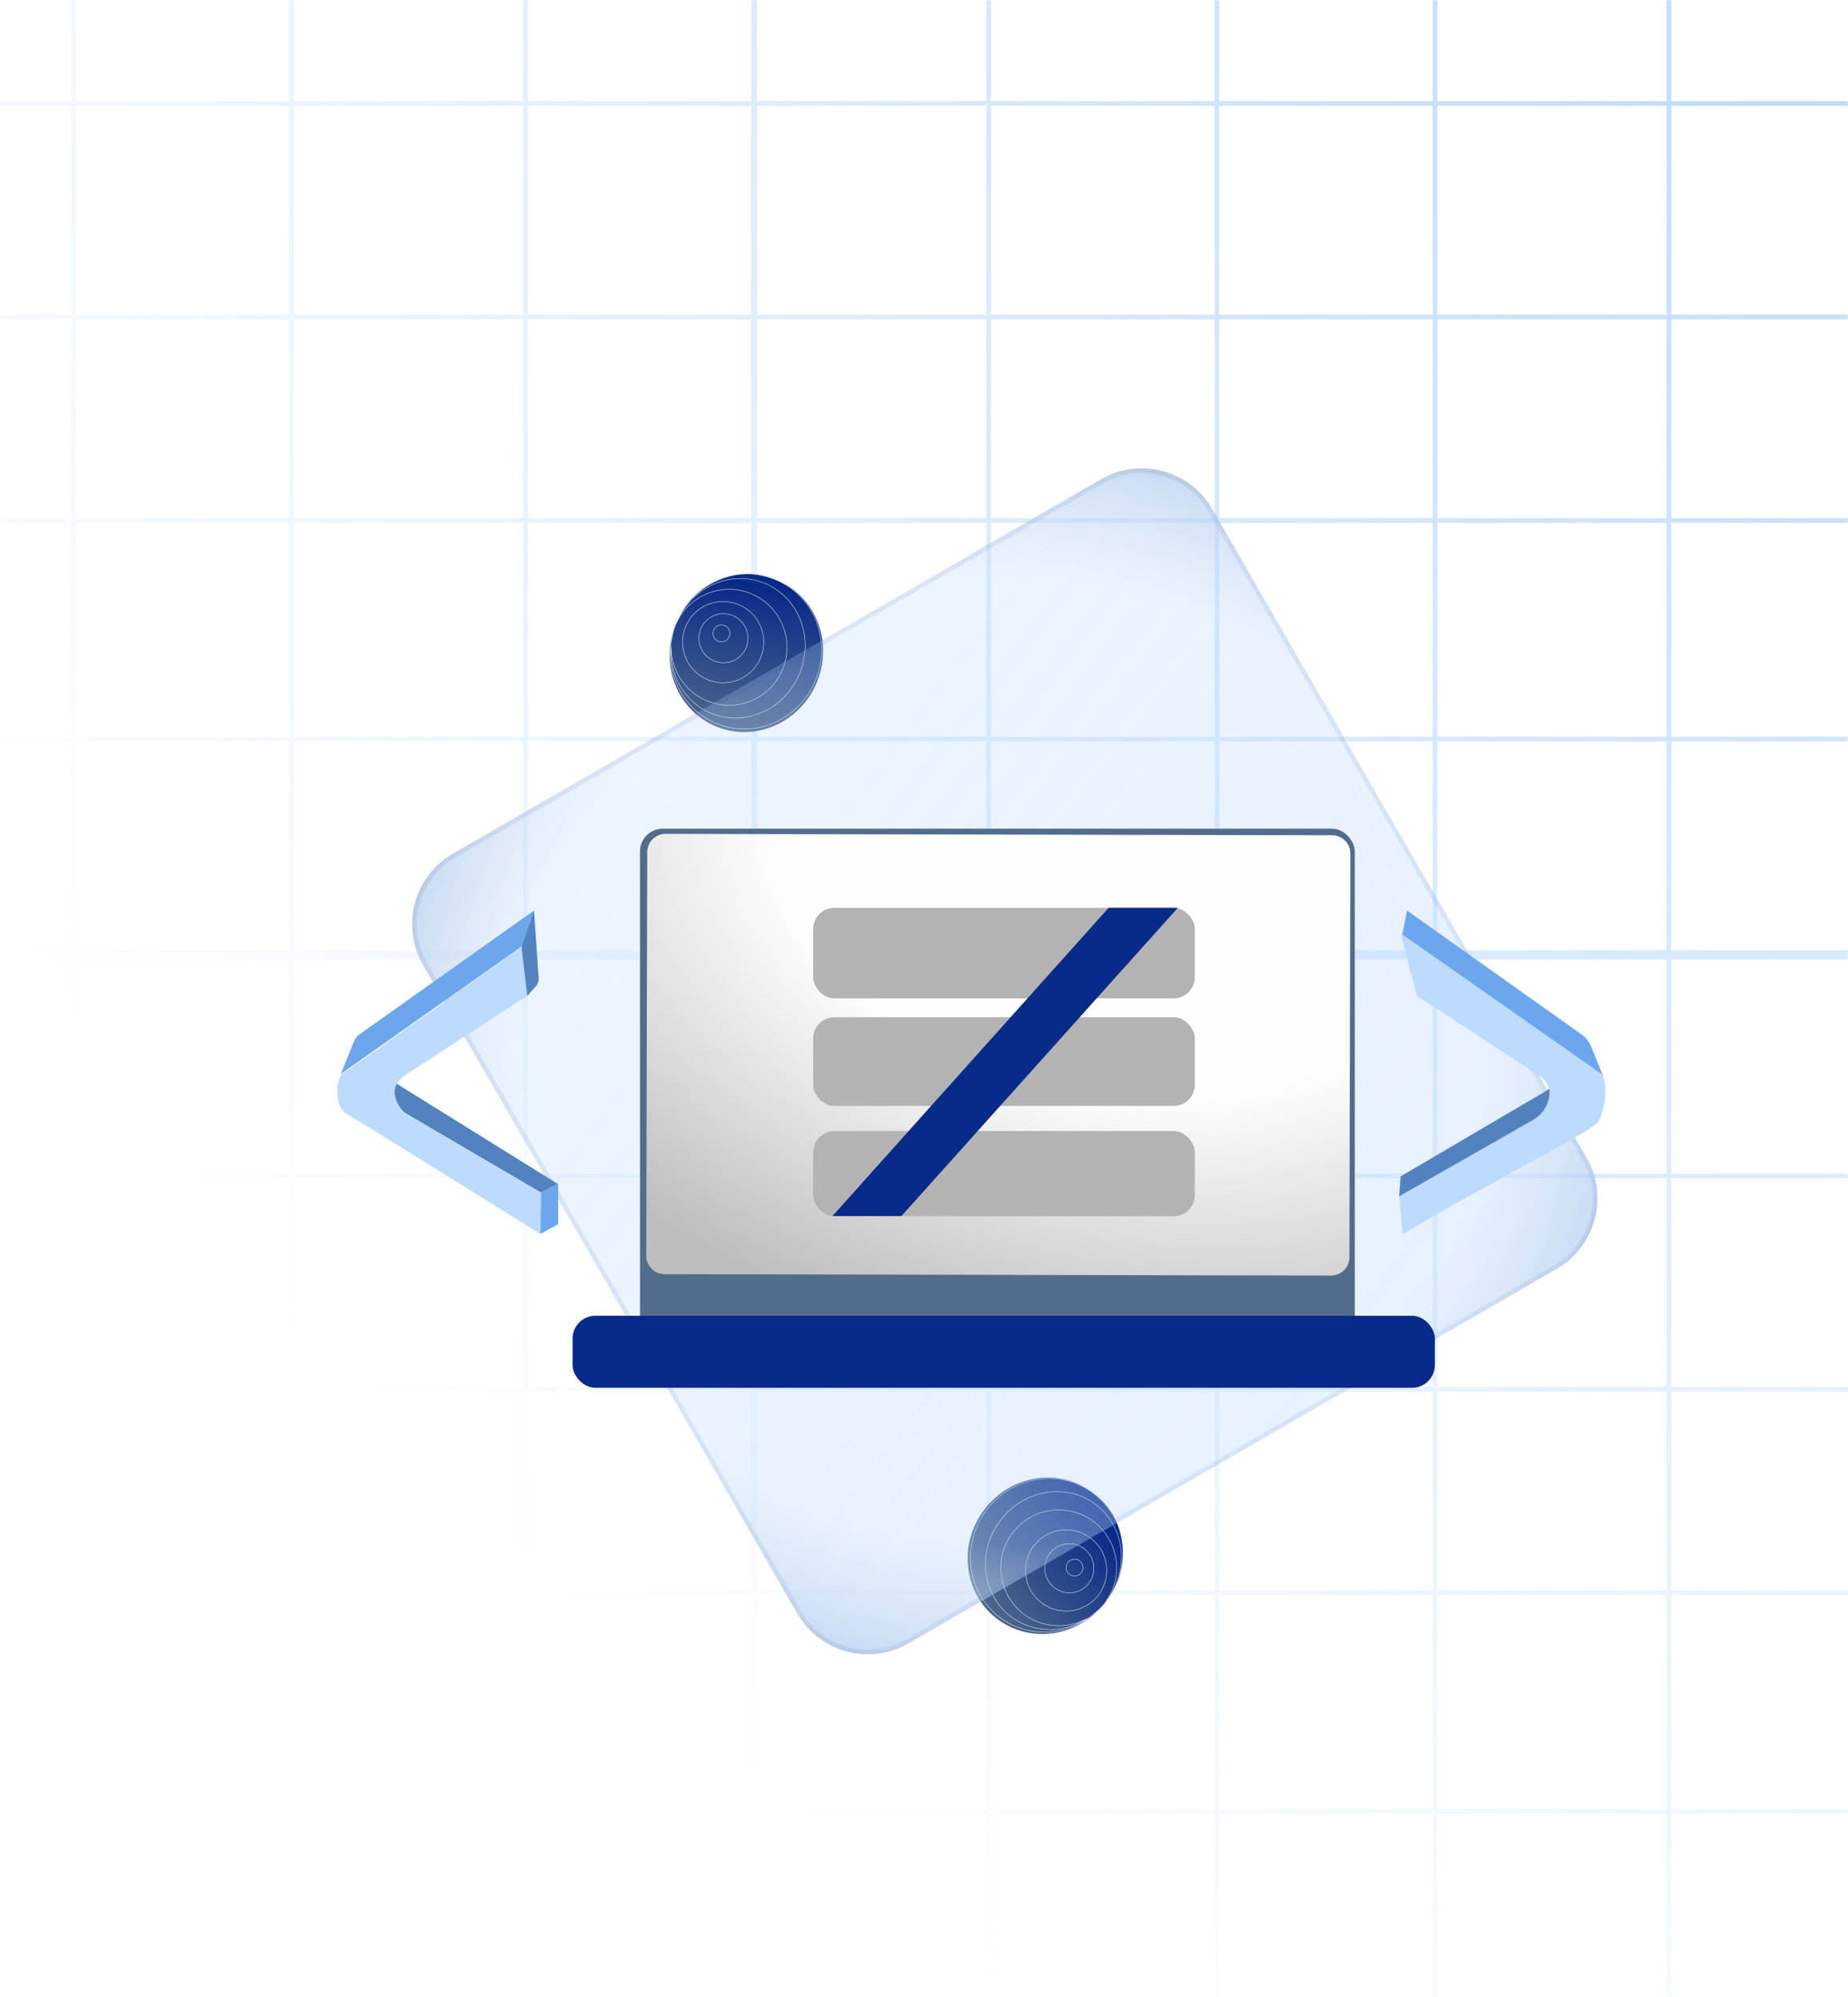 <svg width="724" height="782" viewBox="0 0 724 782" fill="none" xmlns="http://www.w3.org/2000/svg">
<mask id="mask0_14896_4161" style="mask-type:alpha" maskUnits="userSpaceOnUse" x="0" y="0" width="724" height="784">
<rect width="724" height="784" fill="url(#paint0_radial_14896_4161)"/>
</mask>
<g mask="url(#mask0_14896_4161)">
<rect x="295.3" y="-45.083" width="837.935" height="447.608" transform="rotate(90 295.3 -45.083)" stroke="#BDDBFF" stroke-width="1.834"/>
<rect x="205.843" y="-45.083" width="837.935" height="266.522" transform="rotate(90 205.843 -45.083)" stroke="#BDDBFF" stroke-width="1.834"/>
<rect x="114.214" y="-45.083" width="837.935" height="85.437" transform="rotate(90 114.214 -45.083)" stroke="#BDDBFF" stroke-width="1.834"/>
<rect x="295.3" y="372.968" width="447.608" height="418.051" transform="rotate(-180 295.3 372.968)" stroke="#BDDBFF" stroke-width="1.834"/>
<rect x="295.3" y="289.398" width="447.608" height="248.874" transform="rotate(-180 295.3 289.398)" stroke="#BDDBFF" stroke-width="1.834"/>
<rect x="295.3" y="203.793" width="447.608" height="79.697" transform="rotate(-180 295.3 203.793)" stroke="#BDDBFF" stroke-width="1.834"/>
<rect x="295.3" y="792.852" width="447.608" height="418.051" transform="rotate(-180 295.3 792.852)" stroke="#BDDBFF" stroke-width="1.834"/>
<rect x="295.3" y="709.281" width="447.608" height="248.874" transform="rotate(-180 295.3 709.281)" stroke="#BDDBFF" stroke-width="1.834"/>
<rect x="295.3" y="623.678" width="447.608" height="79.697" transform="rotate(-180 295.3 623.678)" stroke="#BDDBFF" stroke-width="1.834"/>
<rect x="743.294" y="-45.083" width="837.935" height="447.608" transform="rotate(90 743.294 -45.083)" stroke="#BDDBFF" stroke-width="1.834"/>
<rect x="653.837" y="-45.083" width="837.935" height="266.522" transform="rotate(90 653.837 -45.083)" stroke="#BDDBFF" stroke-width="1.834"/>
<rect x="562.208" y="-45.083" width="837.935" height="85.437" transform="rotate(90 562.208 -45.083)" stroke="#BDDBFF" stroke-width="1.834"/>
<rect x="743.294" y="372.968" width="447.608" height="418.051" transform="rotate(-180 743.294 372.968)" stroke="#BDDBFF" stroke-width="1.834"/>
<rect x="743.294" y="289.398" width="447.608" height="248.874" transform="rotate(-180 743.294 289.398)" stroke="#BDDBFF" stroke-width="1.834"/>
<rect x="743.294" y="203.793" width="447.608" height="79.697" transform="rotate(-180 743.294 203.793)" stroke="#BDDBFF" stroke-width="1.834"/>
<rect x="743.294" y="792.852" width="447.608" height="418.051" transform="rotate(-180 743.294 792.852)" stroke="#BDDBFF" stroke-width="1.834"/>
<rect x="743.294" y="709.281" width="447.608" height="248.874" transform="rotate(-180 743.294 709.281)" stroke="#BDDBFF" stroke-width="1.834"/>
<rect x="743.294" y="623.678" width="447.608" height="79.697" transform="rotate(-180 743.294 623.678)" stroke="#BDDBFF" stroke-width="1.834"/>
</g>
<path fill-rule="evenodd" clip-rule="evenodd" d="M263.824 247.08C263.883 246.89 263.945 246.7 264.008 246.51C263.465 248.288 263.103 250.081 262.913 251.868C262.957 251.228 263.029 250.588 263.128 249.948C263.313 248.99 263.545 248.033 263.824 247.08ZM263.344 248.771C263.488 248.206 263.648 247.642 263.824 247.08C264.096 246.15 264.413 245.225 264.777 244.306C264.78 244.299 264.783 244.292 264.786 244.284C264.495 245.022 264.235 245.765 264.008 246.51C264.252 245.777 264.525 245.047 264.826 244.322C265.044 243.797 265.274 243.28 265.516 242.773C265.71 242.407 265.913 242.048 266.124 241.696C265.765 242.404 265.43 243.132 265.12 243.878C265.053 244.041 264.987 244.204 264.922 244.367C264.863 244.501 264.805 244.637 264.749 244.773C264.04 246.48 263.556 248.224 263.284 249.973C263.098 250.936 262.959 251.901 262.866 252.863C262.874 252.532 262.89 252.2 262.913 251.868C262.823 252.709 262.771 253.548 262.757 254.384C262.182 266.637 268.975 278.349 280.628 283.185C295.615 289.405 312.982 281.902 319.411 266.411C325.84 250.92 318.891 233.325 303.903 227.104C299.449 225.256 294.784 224.619 290.258 225.044C294.86 224.572 299.606 225.183 304.14 227.033C319.09 233.353 325.992 250.966 319.556 266.471C313.095 282.038 295.64 289.586 280.567 283.33C267.449 277.885 260.46 263.778 263.128 249.948C263.19 249.555 263.262 249.163 263.344 248.771ZM271.78 233.906C276.824 228.877 283.38 225.75 290.258 225.044C282.952 225.731 276.009 229.186 270.901 234.774C268.454 237.299 266.419 240.34 264.976 243.818C264.911 243.973 264.848 244.129 264.786 244.284C265.013 243.768 265.257 243.264 265.516 242.773C266.427 240.865 267.503 239.087 268.718 237.45C267.755 238.775 266.886 240.192 266.124 241.696C266.144 241.662 266.165 241.628 266.186 241.593C265.802 242.332 265.446 243.094 265.121 243.878C265.056 244.033 264.993 244.189 264.931 244.345C264.928 244.352 264.925 244.359 264.922 244.367C264.19 246.215 263.647 248.091 263.284 249.973C263.185 250.607 263.114 251.242 263.07 251.876C262.96 252.902 262.907 253.927 262.909 254.944C262.863 254.254 262.848 253.56 262.866 252.863C262.817 253.371 262.78 253.878 262.757 254.384C262.569 265.114 268.497 275.173 278.551 279.346C291.893 284.883 307.448 277.955 313.293 263.871C319.139 249.788 313.061 233.881 299.718 228.343C290.057 224.334 279.236 226.86 271.78 233.906ZM264.931 244.345C269.865 233.106 282.908 227.831 294.298 232.558C305.831 237.344 311.299 250.574 306.513 262.107C301.726 273.64 288.497 279.108 276.964 274.322C267.757 270.501 262.415 261.299 263.07 251.876C263.339 249.358 263.951 246.826 264.931 244.345ZM271.78 233.906C270.684 234.999 269.659 236.182 268.718 237.45C269.401 236.511 270.13 235.618 270.901 234.774C271.189 234.478 271.482 234.188 271.78 233.906ZM304.14 227.033C304.081 227.008 304.022 226.984 303.963 226.959C288.891 220.704 271.435 228.252 264.975 243.818C264.907 243.981 264.841 244.143 264.777 244.306C264.718 244.441 264.66 244.576 264.604 244.713C264.049 246.048 263.632 247.406 263.344 248.771C259.628 263.386 266.688 278.701 280.507 284.436C295.739 290.758 313.413 283.048 319.985 267.215C326.556 251.382 319.535 233.422 304.304 227.101C304.249 227.078 304.194 227.055 304.14 227.033ZM262.909 254.944C262.933 265.405 268.798 275.128 278.611 279.2C291.866 284.702 307.333 277.822 313.148 263.811C318.963 249.8 312.913 233.99 299.658 228.489C287.145 223.295 272.66 229.135 266.186 241.593C271.921 232.153 283.84 228.047 294.358 232.413C305.971 237.232 311.478 250.554 306.658 262.167C301.838 273.78 288.517 279.287 276.904 274.467C268.641 271.038 263.469 263.304 262.909 254.944ZM279.655 246.765C278.97 248.414 279.752 250.306 281.402 250.991C283.051 251.675 284.943 250.893 285.628 249.244C286.312 247.594 285.53 245.702 283.881 245.017C282.231 244.333 280.339 245.115 279.655 246.765ZM279.509 246.704C278.792 248.434 279.612 250.418 281.341 251.136C283.071 251.854 285.055 251.033 285.773 249.304C286.491 247.574 285.671 245.59 283.941 244.872C282.211 244.154 280.227 244.975 279.509 246.704ZM279.773 258.706C274.912 256.688 272.606 251.111 274.624 246.25C276.642 241.388 282.219 239.083 287.08 241.1C291.942 243.118 294.247 248.695 292.229 253.557C290.212 258.418 284.635 260.723 279.773 258.706ZM279.713 258.851C274.771 256.8 272.428 251.131 274.479 246.189C276.53 241.248 282.199 238.904 287.14 240.955C292.082 243.006 294.425 248.675 292.374 253.617C290.323 258.558 284.655 260.902 279.713 258.851ZM268.699 245.363C265.348 253.437 269.177 262.699 277.251 266.049C285.324 269.4 294.586 265.572 297.937 257.498C301.287 249.424 297.459 240.163 289.385 236.812C281.312 233.461 272.05 237.29 268.699 245.363ZM268.554 245.303C265.17 253.457 269.037 262.81 277.19 266.195C285.344 269.579 294.698 265.712 298.082 257.558C301.466 249.404 297.599 240.051 289.445 236.667C281.292 233.283 271.938 237.149 268.554 245.303Z" fill="url(#paint1_linear_14896_4161)"/>
<path fill-rule="evenodd" clip-rule="evenodd" d="M431.137 629.661C431.273 629.514 431.409 629.365 431.543 629.215C430.252 630.587 428.854 631.807 427.375 632.869C427.911 632.514 428.434 632.134 428.942 631.73C429.7 631.081 430.433 630.392 431.137 629.661ZM429.878 630.944C430.307 630.53 430.727 630.103 431.137 629.661C431.8 628.973 432.439 628.248 433.049 627.487C433.057 627.477 433.064 627.466 433.072 627.456C432.581 628.068 432.071 628.654 431.543 629.215C432.046 628.653 432.533 628.069 433.003 627.464C433.349 627.018 433.682 626.565 434.002 626.106C434.228 625.752 434.442 625.393 434.647 625.03C434.207 625.695 433.739 626.348 433.242 626.989C433.137 627.124 433.031 627.258 432.925 627.391C432.834 627.512 432.742 627.633 432.649 627.754C431.513 629.217 430.233 630.503 428.844 631.607C428.101 632.243 427.333 632.839 426.544 633.395C426.824 633.226 427.101 633.051 427.375 632.869C426.695 633.358 425.998 633.813 425.286 634.235C414.92 640.799 401.378 640.688 391.41 632.952C378.59 623.002 376.523 604.197 386.806 590.948C397.089 577.699 415.819 575.036 428.638 584.985C432.464 587.954 435.332 591.712 437.2 595.875C435.335 591.623 432.449 587.782 428.584 584.744C415.697 574.876 396.975 577.589 386.682 590.852C376.348 604.166 378.422 623.07 391.313 633.076C402.531 641.782 418.243 640.882 428.942 631.73C429.26 631.477 429.572 631.215 429.878 630.944ZM438.597 616.334C440.49 609.461 439.978 602.211 437.2 595.875C440.201 602.562 440.621 610.296 438.286 617.49C437.301 620.856 435.667 624.119 433.365 627.085C433.268 627.209 433.17 627.333 433.072 627.456C433.4 627.014 433.71 626.564 434.002 626.106C435.231 624.343 436.258 622.496 437.088 620.597C436.406 622.116 435.593 623.6 434.647 625.03C434.668 624.993 434.689 624.955 434.71 624.917C434.255 625.621 433.766 626.312 433.241 626.988C433.144 627.113 433.046 627.237 432.947 627.36C432.94 627.37 432.932 627.381 432.925 627.391C431.675 628.949 430.307 630.355 428.844 631.607C428.34 632.007 427.822 632.384 427.29 632.737C426.455 633.337 425.593 633.888 424.711 634.387C425.334 634.086 425.946 633.755 426.544 633.395C426.13 633.686 425.711 633.966 425.286 634.235C416.052 639.71 404.374 639.534 395.773 632.858C384.361 624.001 382.689 607.055 392.038 595.009C401.387 582.963 418.218 580.378 429.63 589.235C437.912 595.663 441.064 606.35 438.597 616.334ZM432.947 627.36C440.256 617.515 438.384 603.585 428.65 596.031C418.786 588.375 404.583 590.165 396.927 600.029C389.271 609.893 391.061 624.096 400.925 631.752C408.795 637.86 419.425 637.956 427.29 632.737C429.358 631.25 431.268 629.454 432.947 627.36ZM438.597 616.334C438.2 617.775 437.698 619.2 437.088 620.597C437.546 619.576 437.945 618.538 438.286 617.49C438.398 617.106 438.502 616.72 438.597 616.334ZM428.584 584.744C428.634 584.783 428.684 584.822 428.735 584.861C441.626 594.866 443.7 613.771 433.366 627.085C433.261 627.22 433.156 627.354 433.049 627.487C432.958 627.609 432.866 627.73 432.773 627.85C431.889 628.989 430.919 630.021 429.878 630.944C419.014 641.41 402.206 642.852 390.383 633.676C377.355 623.565 375.314 604.39 385.824 590.848C396.335 577.306 415.417 574.524 428.444 584.636C428.491 584.672 428.537 584.708 428.584 584.744ZM424.711 634.387C415.609 639.536 404.261 639.247 395.869 632.734C384.532 623.935 382.861 607.09 392.162 595.105C401.463 583.121 418.197 580.56 429.534 589.359C440.232 597.663 442.323 613.13 434.71 624.917C440.067 615.265 437.738 602.885 428.747 595.906C418.814 588.197 404.512 590 396.803 599.933C389.094 609.866 390.896 624.167 400.829 631.876C407.894 637.36 417.17 638.031 424.711 634.387ZM423.543 615.783C422.448 617.193 420.416 617.449 419.006 616.355C417.595 615.26 417.339 613.228 418.434 611.817C419.529 610.407 421.56 610.151 422.971 611.246C424.382 612.341 424.638 614.372 423.543 615.783ZM423.667 615.879C422.519 617.358 420.389 617.627 418.909 616.479C417.43 615.33 417.161 613.2 418.31 611.721C419.458 610.242 421.588 609.973 423.067 611.121C424.546 612.27 424.815 614.4 423.667 615.879ZM413.106 621.586C417.264 624.814 423.251 624.059 426.478 619.901C429.706 615.743 428.951 609.756 424.793 606.528C420.635 603.301 414.648 604.056 411.42 608.214C408.193 612.372 408.948 618.359 413.106 621.586ZM413.01 621.711C417.236 624.991 423.322 624.224 426.603 619.997C429.883 615.771 429.116 609.685 424.889 606.404C420.663 603.124 414.577 603.891 411.296 608.118C408.016 612.344 408.783 618.43 413.01 621.711ZM430.18 624.613C424.82 631.518 414.877 632.771 407.972 627.412C401.066 622.052 399.813 612.109 405.173 605.204C410.532 598.298 420.475 597.045 427.381 602.404C434.286 607.764 435.54 617.707 430.18 624.613ZM430.304 624.709C424.891 631.683 414.85 632.949 407.876 627.536C400.901 622.123 399.636 612.081 405.049 605.107C410.461 598.133 420.503 596.867 427.477 602.28C434.451 607.693 435.717 617.735 430.304 624.709Z" fill="url(#paint2_linear_14896_4161)"/>
<path d="M165.74 377.836C156.93 362.575 162.158 343.061 177.419 334.25L431.355 187.64C446.616 178.83 466.13 184.058 474.941 199.319L621.551 453.255C630.361 468.516 625.133 488.03 609.872 496.841L355.936 643.451C340.675 652.261 321.161 647.033 312.351 631.772L165.74 377.836Z" fill="url(#paint3_radial_14896_4161)"/>
<path d="M177.872 335.035L431.808 188.425C446.636 179.865 465.595 184.945 474.156 199.772L620.766 453.708C629.326 468.536 624.246 487.495 609.419 496.056L355.483 642.666C340.655 651.226 321.696 646.146 313.135 631.319L166.525 377.383C157.965 362.555 163.045 343.596 177.872 335.035Z" stroke="#082A88" stroke-opacity="0.1" stroke-width="1.812"/>
<g filter="url(#filter0_b_14896_4161)">
<rect x="149.787" y="350.204" width="357.034" height="357.034" rx="34.089" transform="rotate(-30 149.787 350.204)" fill="url(#paint4_linear_14896_4161)"/>
</g>
<rect x="250.738" y="324.47" width="280.025" height="217.178" rx="8.89" fill="#526C8B"/>
<rect x="224.33" y="515.194" width="337.808" height="28.197" rx="8.89" fill="#082A88"/>
<path d="M253.568 333.64C253.578 329.685 256.791 326.487 260.745 326.495L521.895 327.047C525.852 327.055 529.052 330.27 529.042 334.226L528.658 492.302C528.648 496.257 525.435 499.455 521.48 499.447L260.331 498.895C256.374 498.887 253.174 495.672 253.183 491.715L253.568 333.64Z" fill="url(#paint5_radial_14896_4161)"/>
<rect x="318.588" y="355.479" width="149.498" height="35.444" rx="8.265" fill="#B3B3B3"/>
<rect x="318.588" y="398.293" width="149.498" height="34.742" rx="8.265" fill="#B3B3B3"/>
<rect x="318.588" y="442.862" width="149.498" height="33.339" rx="8.265" fill="#B3B3B3"/>
<g filter="url(#filter1_d_14896_4161)">
<path d="M434.306 355.481L326.131 476.147L353.152 476.145L461.424 355.479L434.306 355.481Z" fill="#082A88"/>
</g>
<path d="M138.684 407.709C139.123 406.623 139.864 405.685 140.82 405.007L209.212 356.506L205.037 370.144L133.512 420.518L138.684 407.709Z" fill="#6CA7EE"/>
<path d="M157.814 435.259C154.054 433.056 152.582 428.359 154.412 424.405V424.405C154.546 424.114 154.904 424.007 155.176 424.176L218.676 463.657L211.996 466.996L157.814 435.259Z" fill="#5283BE"/>
<path d="M135.367 419.632L204.346 370.99C204.7 370.74 205.191 370.973 205.222 371.405L206.52 389.575C206.534 389.778 206.445 389.967 206.274 390.077C193.268 398.499 165.971 416.209 158.674 421.074C151.362 425.948 155.571 432.881 158.629 435.782C158.66 435.811 158.692 435.835 158.728 435.856L213.085 467.653C213.27 467.761 213.376 467.966 213.359 468.179L212.184 482.505C212.15 482.92 211.704 483.162 211.35 482.941C187.157 467.846 139.262 438.028 135.296 435.824C131.314 433.612 130.849 421.231 135.213 419.71C135.267 419.691 135.32 419.665 135.367 419.632Z" fill="#BDDBFF"/>
<path d="M204.342 370.983L209.212 356.506L211.03 382.989C211.113 384.206 210.694 385.403 209.871 386.302L206.568 389.908L204.342 370.983Z" fill="#5283BE"/>
<path d="M211.995 466.716L218.675 463.377V479.338L211.717 483.137L211.995 466.716Z" fill="#6CA7EE"/>
<path d="M623.436 409.913C622.639 407.939 621.292 406.235 619.556 405.002L551.233 356.506L549.284 366.527L628.061 421.364L623.436 409.913Z" fill="#6CA7EE"/>
<path d="M626.205 419.645L549.959 366.276C549.536 365.98 548.972 366.37 549.101 366.871L554.961 389.699C554.996 389.834 555.075 389.948 555.193 390.024C568.165 398.423 595.578 416.209 602.894 421.086C610.207 425.961 605.997 432.895 602.938 435.797C602.908 435.826 602.876 435.85 602.839 435.871L548.472 467.674C548.288 467.782 548.181 467.986 548.199 468.2L549.374 482.528C549.408 482.944 549.856 483.184 550.211 482.965C574.383 467.997 621.012 444.423 625.693 439.74C628.915 436.518 630.708 421.277 626.358 419.722C626.305 419.702 626.252 419.677 626.205 419.645Z" fill="#BDDBFF"/>
<path d="M600.705 438.458C604.994 436.013 607.469 431.297 607.044 426.379V426.379L548.728 460.613L548.171 468.407L600.705 438.458Z" fill="#5283BE"/>
<defs>
<filter id="filter0_b_14896_4161" x="149.573" y="171.472" width="488.146" height="488.147" filterUnits="userSpaceOnUse" color-interpolation-filters="sRGB">
<feFlood flood-opacity="0" result="BackgroundImageFix"/>
<feGaussianBlur in="BackgroundImageFix" stdDeviation="6.343"/>
<feComposite in2="SourceAlpha" operator="in" result="effect1_backgroundBlur_14896_4161"/>
<feBlend mode="normal" in="SourceGraphic" in2="effect1_backgroundBlur_14896_4161" result="shape"/>
</filter>
<filter id="filter1_d_14896_4161" x="311.959" y="341.307" width="163.637" height="149.011" filterUnits="userSpaceOnUse" color-interpolation-filters="sRGB">
<feFlood flood-opacity="0" result="BackgroundImageFix"/>
<feColorMatrix in="SourceAlpha" type="matrix" values="0 0 0 0 0 0 0 0 0 0 0 0 0 0 0 0 0 0 127 0" result="hardAlpha"/>
<feOffset/>
<feGaussianBlur stdDeviation="7.086"/>
<feComposite in2="hardAlpha" operator="out"/>
<feColorMatrix type="matrix" values="0 0 0 0 0 0 0 0 0 0 0 0 0 0 0 0 0 0 0.25 0"/>
<feBlend mode="normal" in2="BackgroundImageFix" result="effect1_dropShadow_14896_4161"/>
<feBlend mode="normal" in="SourceGraphic" in2="effect1_dropShadow_14896_4161" result="shape"/>
</filter>
<radialGradient id="paint0_radial_14896_4161" cx="0" cy="0" r="1" gradientUnits="userSpaceOnUse" gradientTransform="translate(724 26) rotate(139.915) scale(788.14 1057.96)">
<stop stop-color="#D9D9D9"/>
<stop offset="1" stop-color="#D9D9D9" stop-opacity="0"/>
</radialGradient>
<linearGradient id="paint1_linear_14896_4161" x1="296.291" y1="229.019" x2="286.502" y2="290.513" gradientUnits="userSpaceOnUse">
<stop stop-color="#082A88"/>
<stop offset="1" stop-color="#526C8B"/>
</linearGradient>
<linearGradient id="paint2_linear_14896_4161" x1="430.74" y1="592.549" x2="382.135" y2="631.471" gradientUnits="userSpaceOnUse">
<stop stop-color="#082A88"/>
<stop offset="1" stop-color="#526C8B"/>
</linearGradient>
<radialGradient id="paint3_radial_14896_4161" cx="0" cy="0" r="1" gradientUnits="userSpaceOnUse" gradientTransform="translate(393.646 415.546) rotate(63.7) scale(271.799)">
<stop offset="0.7" stop-color="#D9D9D9" stop-opacity="0"/>
<stop offset="1" stop-color="#92BCEF"/>
</radialGradient>
<linearGradient id="paint4_linear_14896_4161" x1="154.43" y1="169.87" x2="448.005" y2="898.028" gradientUnits="userSpaceOnUse">
<stop stop-color="#B8D5FF" stop-opacity="0.2"/>
<stop offset="1" stop-color="#BDDBFF" stop-opacity="0.42"/>
</linearGradient>
<radialGradient id="paint5_radial_14896_4161" cx="0" cy="0" r="1" gradientUnits="userSpaceOnUse" gradientTransform="translate(433.791 344.698) rotate(102.992) scale(189.991 303.021)">
<stop offset="0.427" stop-color="#FFFEFE"/>
<stop offset="1" stop-color="#BDBDBD"/>
</radialGradient>
</defs>
</svg>
